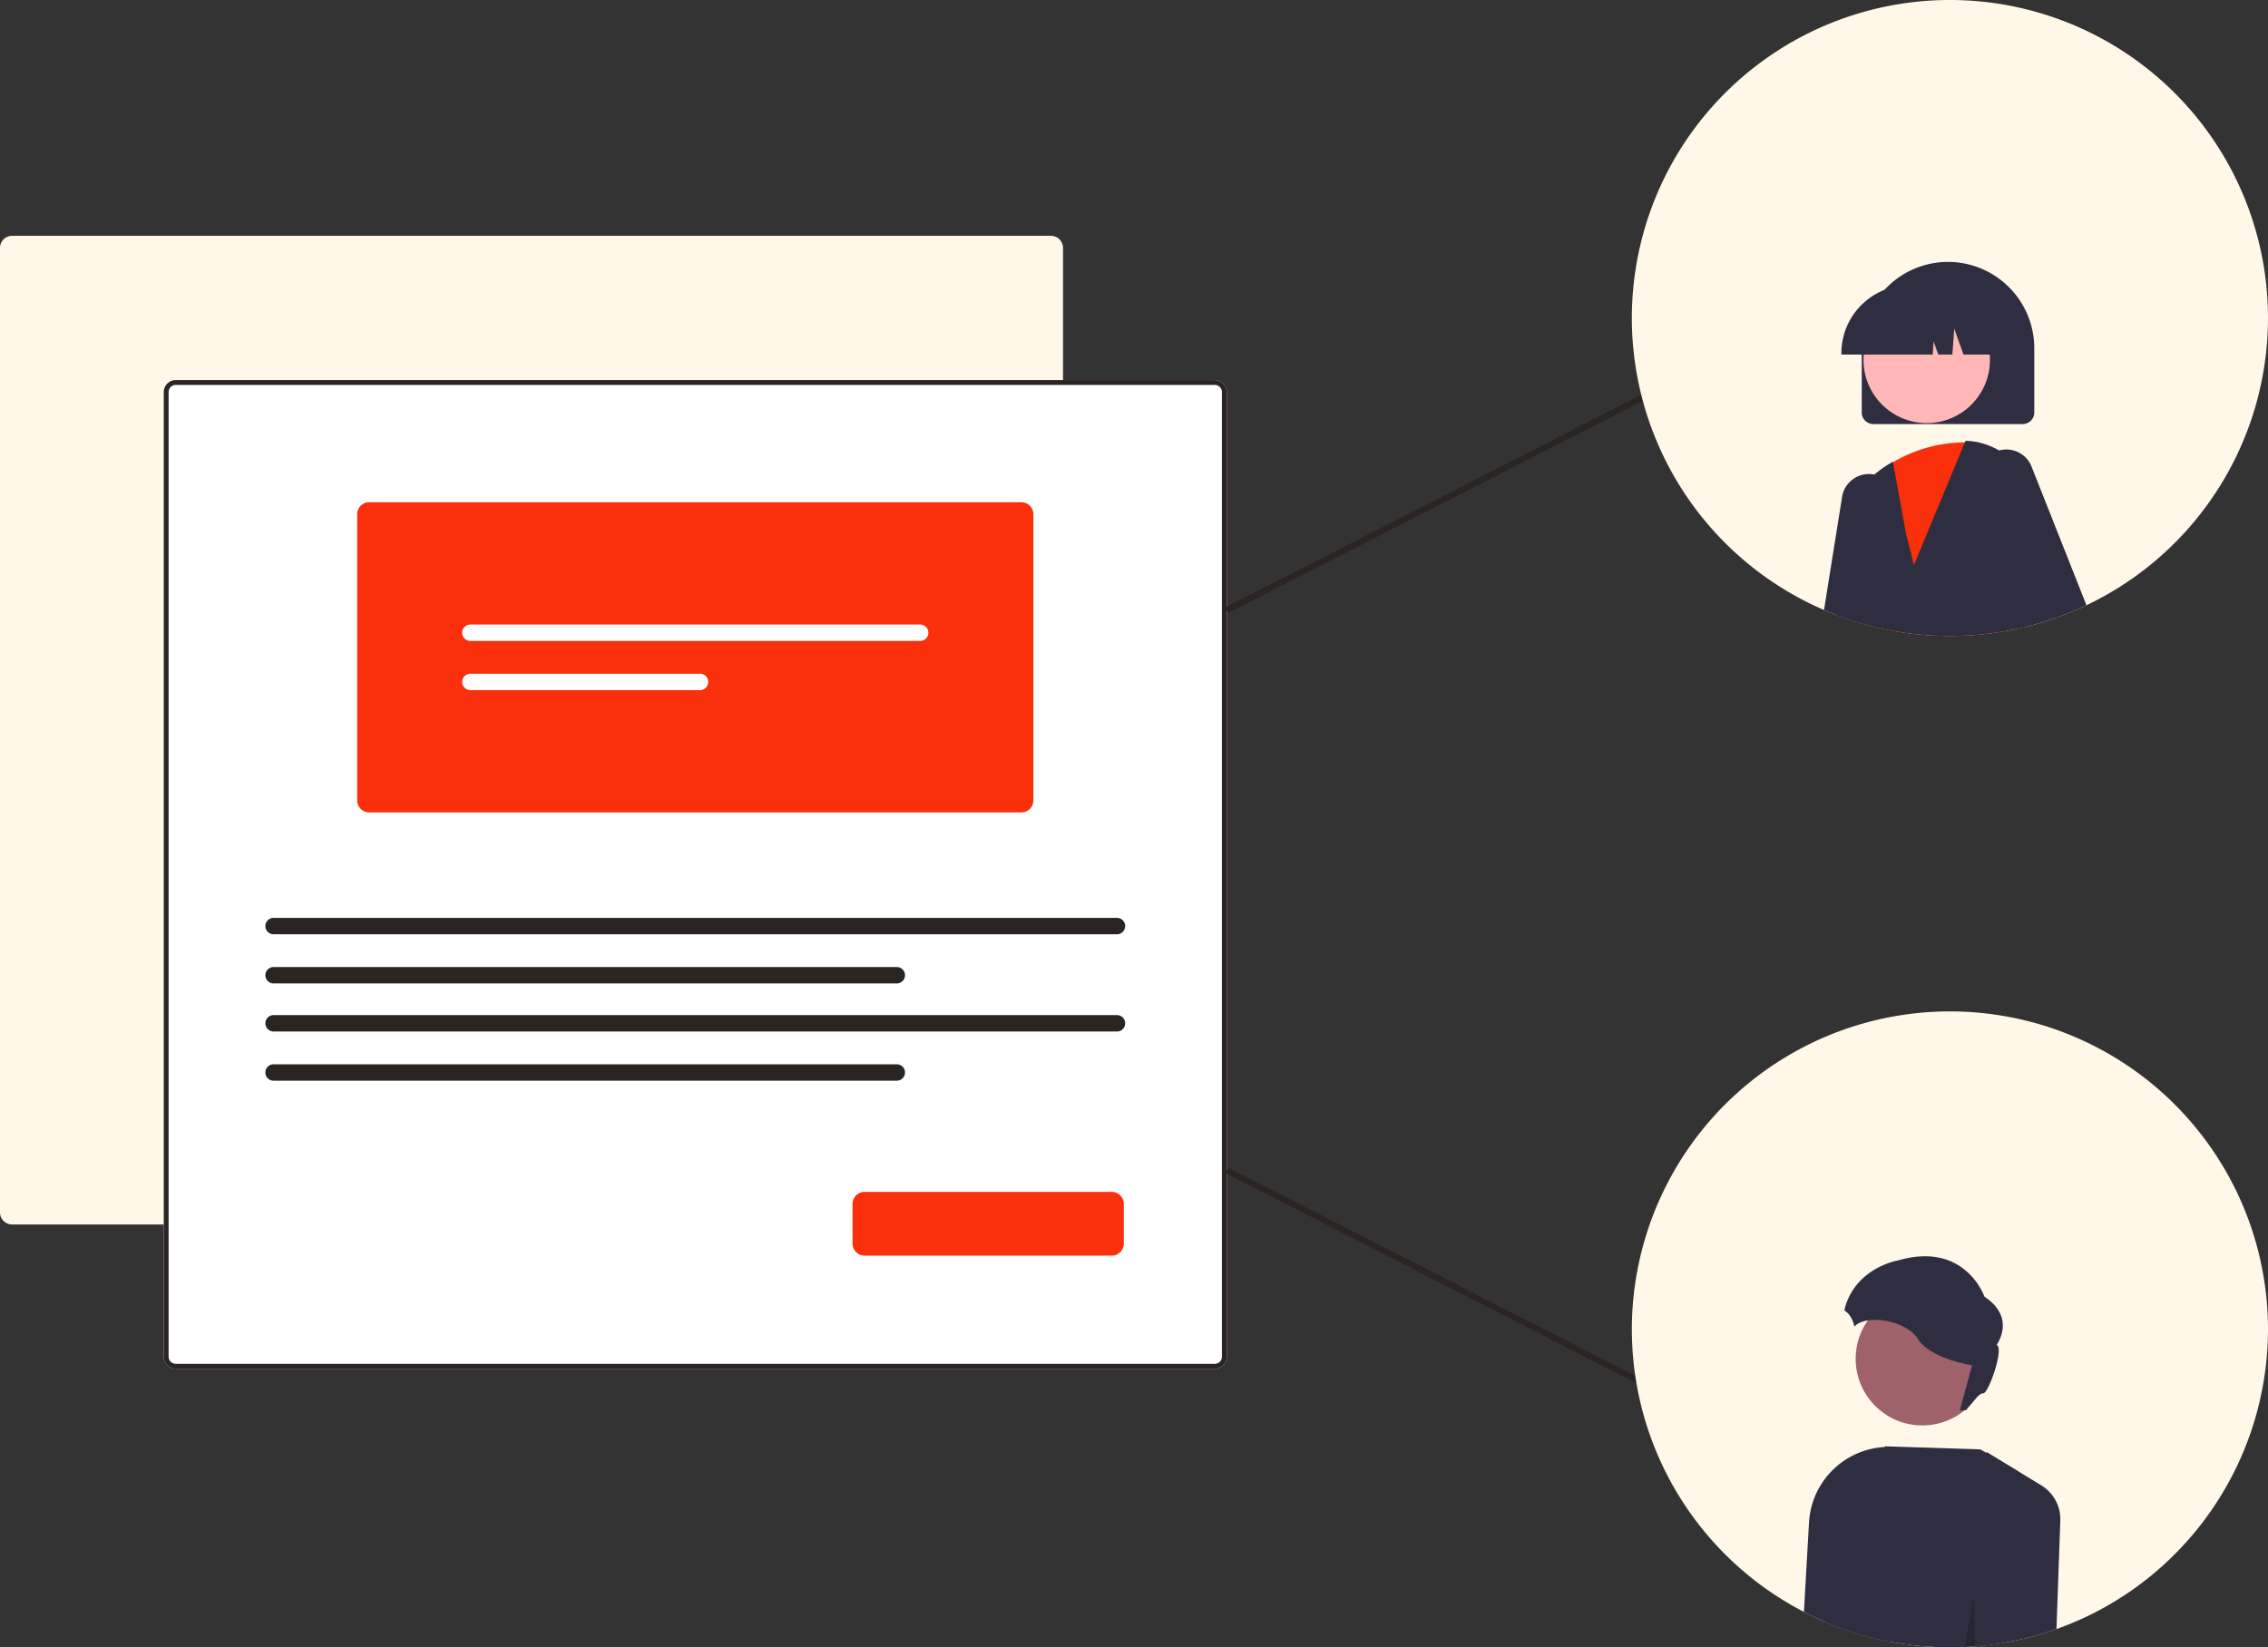 <svg xmlns="http://www.w3.org/2000/svg" data-name="Layer 1" width="748.756" height="544"><rect width="100%" height="100%" fill="#333333" stroke="none"/><path data-name="Path 141" d="M346.959 404.36H3.986A3.992 3.992 0 0 1 0 400.375V81.866a3.992 3.992 0 0 1 3.986-3.987H346.96a3.992 3.992 0 0 1 3.986 3.987v318.507a3.99 3.99 0 0 1-3.986 3.987z" fill="#FFF7E8"/><path data-name="Path 141" d="M401.023 451.99H58.051a3.992 3.992 0 0 1-3.987-3.986V129.496a3.992 3.992 0 0 1 3.987-3.987h342.972a3.992 3.992 0 0 1 3.987 3.987v318.507a3.99 3.99 0 0 1-3.987 3.987z" fill="#fff"/><path data-name="Path 141" d="M401.023 451.99H58.051a3.992 3.992 0 0 1-3.987-3.986V129.496a3.992 3.992 0 0 1 3.987-3.987h342.972a3.992 3.992 0 0 1 3.987 3.987v318.507a3.99 3.99 0 0 1-3.987 3.987zM58.051 127.1a2.395 2.395 0 0 0-2.39 2.39v318.513a2.395 2.395 0 0 0 2.39 2.39h342.972a2.394 2.394 0 0 0 2.39-2.39V129.496a2.395 2.395 0 0 0-2.39-2.39z" fill="#2A2422"/><path data-name="Path 154" d="M337.174 268.295H121.9a3.99 3.99 0 0 1-3.986-3.987v-94.473a3.99 3.99 0 0 1 3.986-3.986h215.274a3.99 3.99 0 0 1 3.986 3.986v94.473a3.99 3.99 0 0 1-3.986 3.987z" fill="#F9300B"/><path data-name="Path 142" d="M155.286 206.245a2.706 2.706 0 0 0 0 5.413h148.502a2.706 2.706 0 0 0 0-5.413z" fill="#fff"/><path data-name="Path 143" d="M155.286 222.485a2.706 2.706 0 0 0 0 5.413h75.813a2.706 2.706 0 0 0 0-5.413z" fill="#fff"/><path data-name="Path 142" d="M90.316 303.116a2.706 2.706 0 0 0 0 5.413h278.442a2.706 2.706 0 0 0 0-5.413z" fill="#2A2422"/><path data-name="Path 143" d="M90.316 319.356a2.706 2.706 0 0 0 0 5.412h205.753a2.706 2.706 0 0 0 0-5.412z" fill="#2A2422"/><path data-name="Path 142" d="M90.316 335.228a2.706 2.706 0 0 0 0 5.412h278.442a2.706 2.706 0 0 0 0-5.412z" fill="#2A2422"/><path data-name="Path 143" d="M90.316 351.467a2.706 2.706 0 0 0 0 5.413h205.753a2.706 2.706 0 0 0 0-5.413z" fill="#2A2422"/><path data-name="Path 154" d="M367.036 414.651h-81.599a3.99 3.99 0 0 1-3.986-3.986V397.59a3.99 3.99 0 0 1 3.986-3.987h81.6a3.99 3.99 0 0 1 3.986 3.987v13.074a3.99 3.99 0 0 1-3.987 3.986z" fill="#F9300B"/><path fill="#2A2422" d="m404.56 200.61 137.865-70.52.91 1.78-137.865 70.52zM404.554 387.38l.91-1.78 137.877 70.499-.91 1.78z"/><path d="M748.756 105a105.092 105.092 0 0 1-57.24 93.54c-.89.46-1.79.91-2.69 1.33-.53.26-1.06.5-1.59.74-1.3.59-2.62 1.16-3.95 1.69a101.522 101.522 0 0 1-14.57 4.71c-.7.18-1.42.34-2.13.5q-2.685.6-5.41 1.04a105.58 105.58 0 0 1-30 .7q-3.105-.36-6.16-.92c-.97-.18-1.94-.37-2.9-.57-.13-.03-.26-.06-.39-.08a99.331 99.331 0 0 1-10.2-2.72c-1.8-.58-3.59-1.2-5.34-1.88q-1.365-.525-2.7-1.08c-.44-.18-.88-.37-1.31-.56A105.01 105.01 0 1 1 748.756 105zM748.756 439a105.331 105.331 0 0 1-44.97 86.17c-.26.18-.52.36-.78.53a84.183 84.183 0 0 1-4.66 3.01 117.5 117.5 0 0 1-3.07 1.81c-1.24.7-2.49 1.37-3.76 2.02-.29.15-.58.3-.88.44-1.06.54-2.13 1.06-3.22 1.55-.06.03-.12.05-.18.08-.36.16-.73.33-1.11.49-2.35 1.04-4.75 2-7.2 2.86-.17.07-.35.13-.53.19a101.17 101.17 0 0 1-17.25 4.4c-1.11.2-2.23.36-3.35.51-.18.03-.37.06-.55.08-1.53.2-3.07.36-4.62.49-.18.02-.36.03-.54.04-1.16.1-2.33.17-3.51.22-1.6.07-3.2.11-4.82.11q-3.405 0-6.77-.21c-1.95-.13-3.89-.3-5.81-.54-1.17-.14-2.34-.3-3.49-.48-1.27-.19-2.54-.41-3.79-.65-.62-.12-1.24-.25-1.86-.38l-.31-.06c-1-.21-1.99-.43-2.97-.68a100.543 100.543 0 0 1-11.46-3.5q-1.92-.72-3.81-1.5c-.39-.16-.78-.33-1.16-.5-.69-.29-1.37-.6-2.05-.91-.51-.23-1.02-.47-1.53-.71-1.08-.5-2.14-1.03-3.2-1.58-.85-.43-1.7-.89-2.53-1.35-.02-.01-.03-.02-.05-.03A105.008 105.008 0 1 1 748.756 439z" fill="#FFF7E8"/><path d="M643.116 86.49a28.514 28.514 0 0 0-28.48 28.48v21.25a3.828 3.828 0 0 0 3.83 3.82h49.3a3.828 3.828 0 0 0 3.83-3.82v-21.25a28.517 28.517 0 0 0-28.48-28.48zM628.566 175.9l-2.73-12.3a9.012 9.012 0 0 0-2.57-4.58 10.853 10.853 0 0 0-3.95-2.19c-.17-.04-.34-.08-.52-.11a1.921 1.921 0 0 0-.23-.05 9.015 9.015 0 0 0-10.52 8.04l-2.32 14.51-3.55 22.22c.43.19.87.38 1.31.56q1.335.555 2.7 1.08c1.75.68 3.54 1.3 5.34 1.88a99.331 99.331 0 0 0 10.2 2.72c.13.02.26.05.39.08.96.2 1.93.39 2.9.57l4.85-26.57z" fill="#2f2e41"/><circle cx="636.09" cy="118.843" r="20.879" fill="#ffb7b7"/><path d="m658.656 188.72-4.46-35.16-.94-7.45h-.01l-.42-.01c-1.42-.05-2.8-.06-4.16-.01a46.849 46.849 0 0 0-23.71 6.56 44.622 44.622 0 0 0-5.36 3.84l-.08.08-.2.26-7.09 9.12-.01.18-.69 38.83a99.331 99.331 0 0 0 10.2 2.72c.13.02.26.05.39.08.96.2 1.93.39 2.9.57q3.06.555 6.16.92a105.58 105.58 0 0 0 30-.7z" fill="#F9300B"/><path d="M665.956 153.79a23.33 23.33 0 0 0-12.7-7.68h-.01a22.46 22.46 0 0 0-4.02-.53l-.35-.01-.21.52-16.8 40.5-2.71-10.82-4.2-23.12-.03-.17-.63.37a37.15 37.15 0 0 0-5.5 3.87 37.598 37.598 0 0 0-12.83 22.54 38.3 38.3 0 0 0-.47 7.89l.69 15.93c1.75.68 3.54 1.3 5.34 1.88a99.331 99.331 0 0 0 10.2 2.72c.13.02.26.05.39.08.96.2 1.93.39 2.9.57q3.06.555 6.16.92a105.58 105.58 0 0 0 30-.7q2.73-.435 5.41-1.04c.71-.16 1.43-.32 2.13-.5l-1.51-4.45 4-30.89a23.186 23.186 0 0 0-5.25-17.88z" fill="#2f2e41"/><path d="M670.916 154.65a8.99 8.99 0 0 0-10.94-5.89 8.189 8.189 0 0 0-1.06.35 8.996 8.996 0 0 0-5.6 8.35l.04 18.69 5.3 12.57 7.93 18.79c.71-.16 1.43-.32 2.13-.5a101.522 101.522 0 0 0 14.57-4.71c1.33-.53 2.65-1.1 3.95-1.69.53-.24 1.06-.48 1.59-.74zM634.686 94.14h-4.26a22.528 22.528 0 0 0-22.52 22.53v.42h30.15l.31-4.33 1.54 4.33h4.64l.62-8.58 3.06 8.58h8.98v-.42a22.55 22.55 0 0 0-22.52-22.53zM625.536 477.88a26.461 26.461 0 0 0-28.32 25.11l-1.67 29.31c1.06.55 2.12 1.08 3.2 1.58.51.24 1.02.48 1.53.71.68.31 1.36.62 2.05.91.38.17.77.34 1.16.5q1.89.78 3.81 1.5a100.543 100.543 0 0 0 11.46 3.5c.98.25 1.97.47 2.97.68l.31.06c.62.13 1.24.26 1.86.38l2.12-64.21z" fill="#2f2e41"/><path d="M652.626 543.63c1.55-.13 3.09-.29 4.62-.49.18-.02.37-.05.55-.08 1.12-.15 2.24-.31 3.35-.51.09-2.71.06-4.66.06-4.9l4.97-51.79-10.36-6.04-2.02-1.18-31.32-1.01-.26.22-15.04 13.04-4.85 44.61c.38.17.77.34 1.16.5q1.89.78 3.81 1.5a100.57 100.57 0 0 0 11.46 3.5c.98.25 1.97.47 2.97.68l.31.06c.62.13 1.24.26 1.86.38 1.25.24 2.52.46 3.79.65 1.15.18 2.32.34 3.49.48 1.92.24 3.86.41 5.81.54q3.36.21 6.77.21c1.62 0 3.22-.04 4.82-.11 1.18-.05 2.35-.12 3.51-.22z" fill="#2f2e41"/><path d="m673.576 490.32-17.74-10.84-.02.34-3.19 63.81c1.55-.13 3.09-.29 4.62-.49.18-.02.37-.05.55-.08 1.12-.15 2.24-.31 3.35-.51a101.17 101.17 0 0 0 17.25-4.4c.18-.06.36-.12.53-.19l1.26-35.78a13.096 13.096 0 0 0-6.61-11.86z" fill="#2f2e41"/><circle cx="634.638" cy="448.716" r="22.008" fill="#9f616a"/><path d="M626.68 416.22c22.165-6.393 28.457 11.978 28.457 11.978 10.684 7.088 3.995 15.975 3.995 15.975 2.696.599-2.695 16.374-4.492 15.975-.959-.213-3.425 2.73-5.517 5.522a11.07 11.07 0 0 0-2.136.206l4.058-15.013s-13.679-2.096-17.873-8.685c-4.012-6.304-17.22-8.295-20.98-4.084a9.505 9.505 0 0 0-1.34-3.404 6.8 6.8 0 0 0-1.971-1.976c3.323-14.124 17.8-16.495 17.8-16.495z" fill="#2f2e41"/><path d="M652.086 543.67c-1.16.1-2.33.17-3.51.22l3.08-16.92v1.17z" opacity=".2"/></svg>